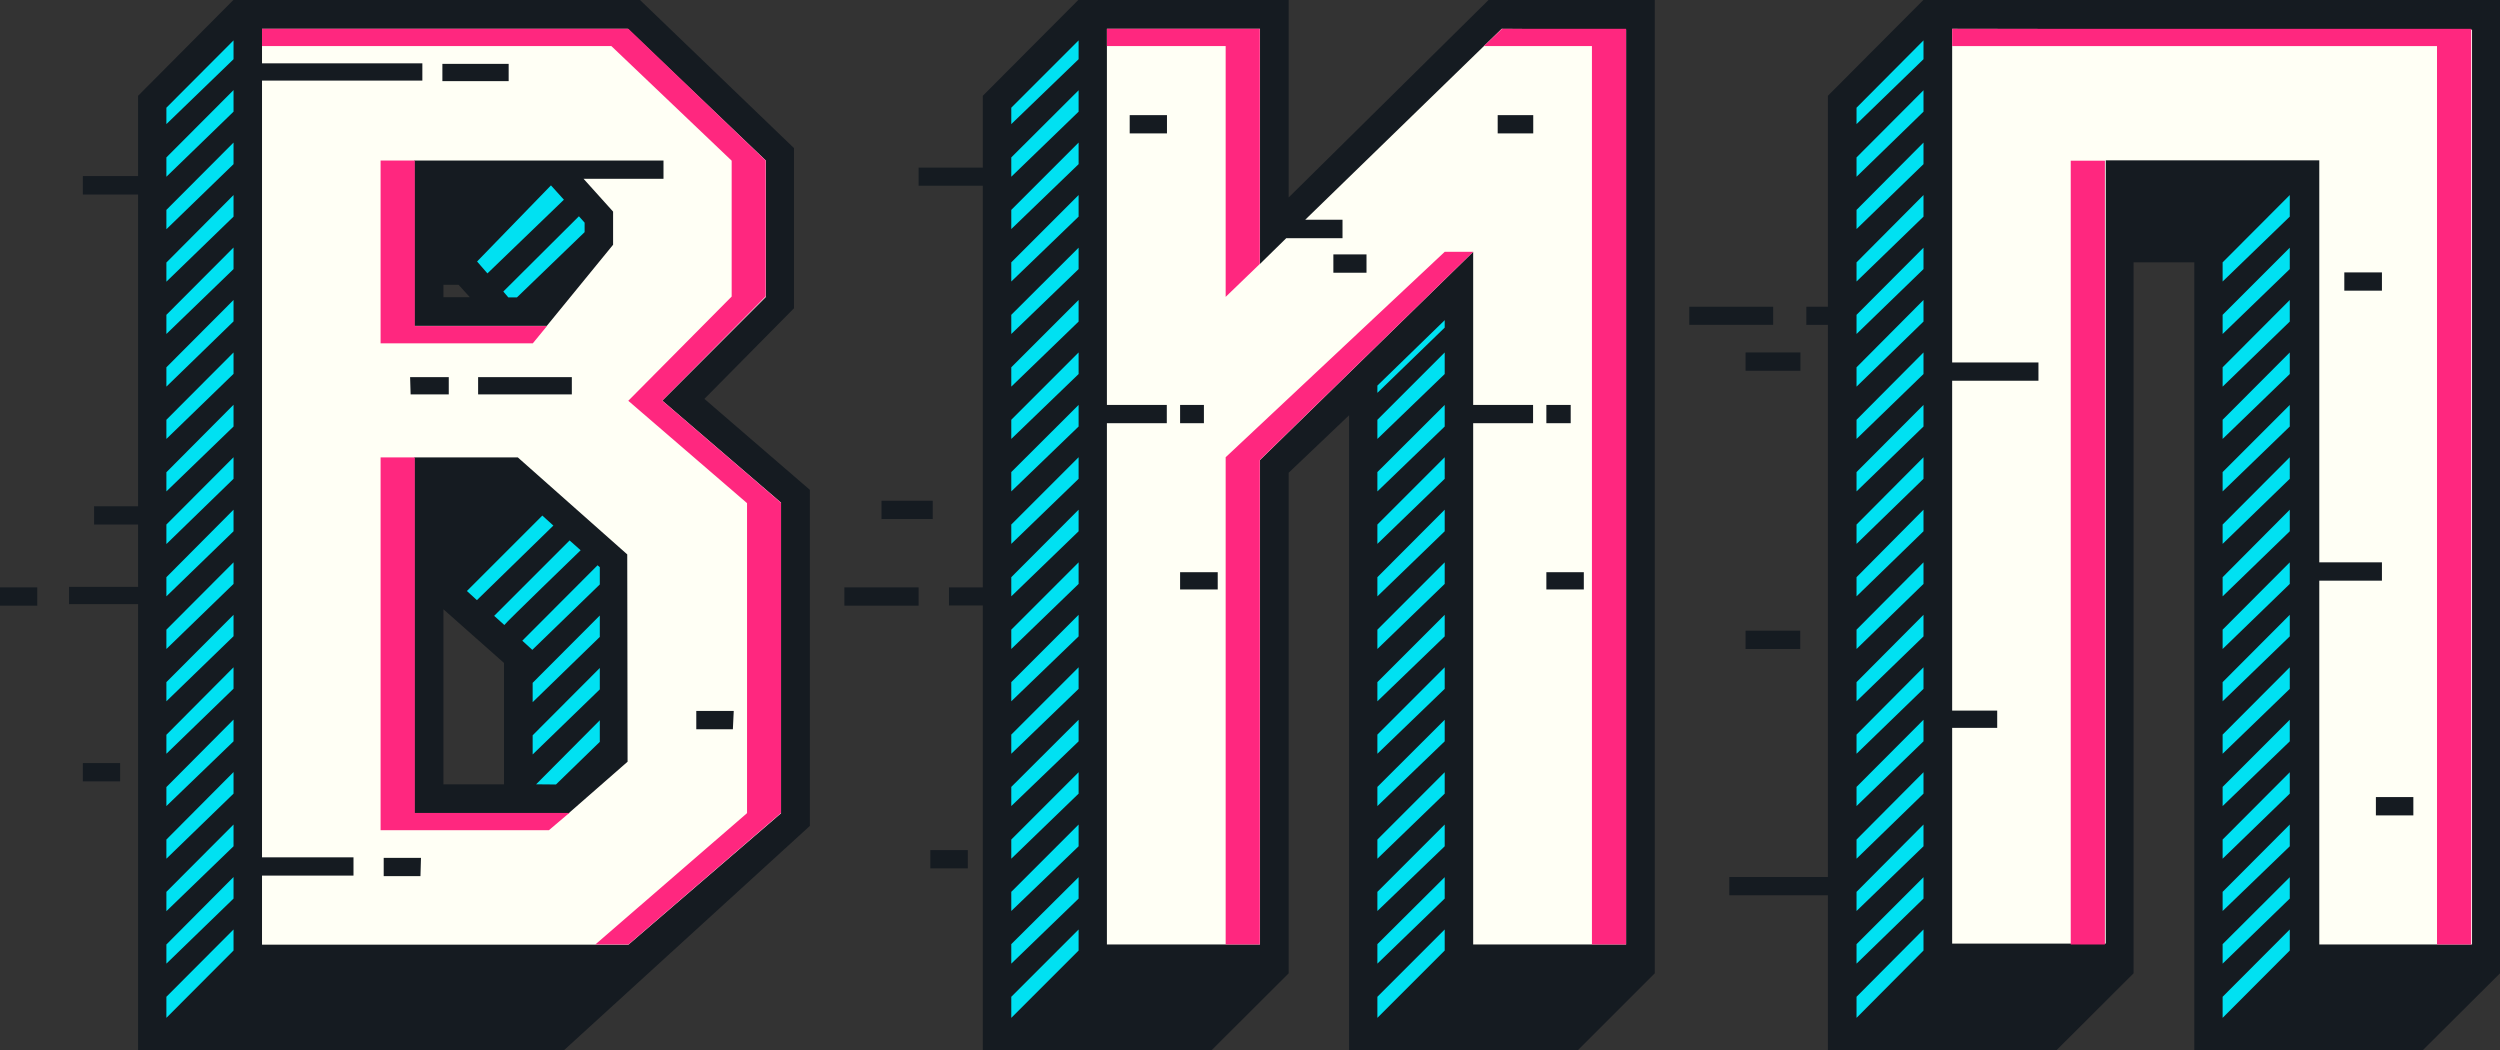 <?xml version="1.0" encoding="UTF-8"?> <svg xmlns="http://www.w3.org/2000/svg" viewBox="0 0 144.84 60.85"><rect x="0" y="0" width="144.84" height="60.85" fill="#333333" stroke="none"/> <defs> <style>.cls-1{fill:#151b21;}.cls-2{fill:#fffff5;}.cls-3{fill:#ff277f;}.cls-4{fill:#00e1f2;}</style> </defs> <title>vip</title> <g id="Слой_2" data-name="Слой 2"> <g id="font"> <path class="cls-1" d="M40.81,23.11,46,17.86V8.58L37.08,0H13.52L8,5.55V10.2H4.8v1.07H8V29.33H5.45v1.06H8V34H4v1H8V60.85H32.67l14.25-13V28.38ZM25.69,16.5h.88l.65.72H25.69ZM29.2,45.44H25.69V35.3l3.51,3.11Z"></path> <rect class="cls-1" y="34.03" width="2.16" height="1.06"></rect> <rect class="cls-1" x="4.8" y="44.21" width="2.16" height="1.06"></rect> <path class="cls-2" d="M38.37,23.21l6-6V9.3l-8-7.63H15.18v2h9.29v1H15.18v45h5.3v1.06h-5.3v4H36.41l8.84-7.61v-18ZM25.63,3.7h3.84v1H25.63ZM24,9.3H38.44v1.06H33.81l1.71,1.9v1.92l-3.84,4.7H24Zm9.13,12.55v1H27.7v-1Zm-9.37,0H26v1H23.79Zm.6,28.91H22.23V49.7h2.16Zm12-6.63-3.43,3H24V26.5h6l6.34,5.62Zm6.1-1.88H40.34V41.19h2.17Z"></path> <path class="cls-3" d="M22.05,9.3V19.89h8.82l.82-1s-7.66,0-7.66,0V9.3Z"></path> <polygon class="cls-3" points="22.05 48.1 31.8 48.1 32.98 47.1 24.03 47.1 24.03 26.5 22.05 26.5 22.05 48.1"></polygon> <polygon class="cls-3" points="38.37 23.21 44.36 17.17 44.36 9.3 36.41 1.67 15.18 1.67 15.18 2.67 35.42 2.67 42.39 9.31 42.39 17.18 36.4 23.22 43.28 29.15 43.28 47.11 34.49 54.72 36.41 54.72 45.25 47.1 45.25 29.13 38.37 23.21"></polygon> <polygon class="cls-4" points="30.86 40.68 34.75 36.9 34.75 35.66 30.86 39.56 30.86 40.68"></polygon> <path class="cls-4" d="M33,31.31l-4.37,4.37.59.53c0-.06,4.42-4.33,4.42-4.33Z"></path> <polygon class="cls-4" points="34.62 32.75 30.26 37.12 30.84 37.65 34.75 33.86 34.75 32.86 34.62 32.75"></polygon> <polygon class="cls-4" points="31.42 29.87 27.05 34.24 27.63 34.77 32.06 30.45 31.42 29.87"></polygon> <polygon class="cls-4" points="32.21 45.45 34.75 42.98 34.75 41.73 31.06 45.44 32.21 45.45"></polygon> <polygon class="cls-4" points="30.86 43.71 34.75 39.94 34.75 38.7 30.86 42.6 30.86 43.71"></polygon> <polygon class="cls-4" points="32.67 11.57 31.92 10.74 27.64 15.15 28.24 15.84 32.67 11.57"></polygon> <polygon class="cls-4" points="29.45 17.23 29.95 17.23 33.87 13.45 33.87 12.9 33.54 12.53 29.16 16.89 29.45 17.23"></polygon> <polygon class="cls-4" points="9.64 43.67 13.53 39.9 13.53 38.66 9.64 42.57 9.64 43.67"></polygon> <polygon class="cls-4" points="9.64 31.52 13.53 27.74 13.53 26.49 9.64 30.39 9.64 31.52"></polygon> <polygon class="cls-4" points="9.64 37.6 13.53 33.83 13.53 32.58 9.64 36.48 9.64 37.6"></polygon> <polygon class="cls-4" points="9.64 40.63 13.53 36.86 13.53 35.62 9.64 39.52 9.64 40.63"></polygon> <polygon class="cls-4" points="9.64 34.55 13.53 30.78 13.53 29.53 9.64 33.44 9.64 34.55"></polygon> <polygon class="cls-4" points="9.64 55.83 13.53 52.06 13.53 50.81 9.64 54.72 9.64 55.83"></polygon> <polygon class="cls-4" points="9.64 46.7 13.53 42.95 13.53 41.69 9.64 45.6 9.64 46.7"></polygon> <polygon class="cls-4" points="9.64 52.79 13.53 49.03 13.53 47.77 9.64 51.67 9.64 52.79"></polygon> <polygon class="cls-4" points="9.64 49.75 13.53 45.98 13.53 44.73 9.64 48.64 9.64 49.75"></polygon> <polygon class="cls-4" points="9.64 28.47 13.53 24.71 13.53 23.45 9.64 27.36 9.64 28.47"></polygon> <polygon class="cls-4" points="9.64 22.4 13.53 18.62 13.53 17.38 9.64 21.28 9.64 22.4"></polygon> <polygon class="cls-4" points="9.64 25.43 13.53 21.66 13.53 20.42 9.64 24.32 9.64 25.43"></polygon> <polygon class="cls-4" points="9.64 7.19 13.53 3.43 13.53 2.34 9.64 6.24 9.64 7.19"></polygon> <polygon class="cls-4" points="9.64 58.97 13.53 55.07 13.53 53.85 9.64 57.75 9.64 58.97"></polygon> <polygon class="cls-4" points="9.64 10.24 13.53 6.47 13.53 5.22 9.64 9.12 9.64 10.24"></polygon> <polygon class="cls-4" points="9.64 13.28 13.53 9.51 13.53 8.26 9.64 12.16 9.64 13.28"></polygon> <polygon class="cls-4" points="9.64 19.35 13.53 15.59 13.53 14.34 9.64 18.24 9.64 19.35"></polygon> <polygon class="cls-4" points="9.64 16.32 13.53 12.55 13.53 11.3 9.64 15.21 9.64 16.32"></polygon> <polygon class="cls-1" points="111.43 0 105.9 5.55 105.9 17.77 104.65 17.77 104.65 18.82 105.9 18.82 105.9 50.81 100.19 50.81 100.19 51.87 105.9 51.87 105.9 60.85 119.14 60.85 123.61 56.39 123.61 15.2 127.13 15.2 127.13 60.85 140.36 60.85 144.84 56.39 144.84 0 111.43 0"></polygon> <rect class="cls-1" x="97.87" y="17.77" width="4.86" height="1.05"></rect> <rect class="cls-1" x="101.13" y="20.42" width="3.18" height="1.06"></rect> <rect class="cls-1" x="101.13" y="36.54" width="3.17" height="1.06"></rect> <path class="cls-2" d="M113.1,1.67V21h5v1.06h-5V41.17h2.61v1H113.1v12.5H122V9.29h12.37V32.58H138v1.06h-3.63V54.72h8.85v-53Zm22.72,15.17V15.78H138v1.06Zm4,30.4h-2.17V46.18h2.17Z"></path> <polygon class="cls-3" points="113.1 1.67 113.1 2.67 141.19 2.67 141.19 54.72 143.17 54.72 143.17 1.67 113.1 1.67"></polygon> <rect class="cls-3" x="119.97" y="9.31" width="1.98" height="45.41"></rect> <polygon class="cls-4" points="107.56 43.67 111.44 39.91 111.44 38.66 107.56 42.56 107.56 43.67"></polygon> <polygon class="cls-4" points="107.56 46.7 111.44 42.95 111.44 41.7 107.56 45.59 107.56 46.7"></polygon> <polygon class="cls-4" points="107.56 37.6 111.44 33.83 111.44 32.58 107.56 36.48 107.56 37.6"></polygon> <polygon class="cls-4" points="107.56 40.63 111.44 36.87 111.44 35.62 107.56 39.52 107.56 40.63"></polygon> <polygon class="cls-4" points="107.56 7.19 111.44 3.43 111.44 2.34 107.56 6.24 107.56 7.19"></polygon> <polygon class="cls-4" points="107.56 49.75 111.44 45.98 111.44 44.74 107.56 48.64 107.56 49.75"></polygon> <polygon class="cls-4" points="107.56 34.55 111.44 30.78 111.44 29.53 107.56 33.44 107.56 34.55"></polygon> <polygon class="cls-4" points="107.56 55.83 111.44 52.06 111.44 50.82 107.56 54.7 107.56 55.83"></polygon> <polygon class="cls-4" points="107.56 52.78 111.44 49.03 111.44 47.77 107.56 51.67 107.56 52.78"></polygon> <polygon class="cls-4" points="107.56 25.43 111.44 21.67 111.44 20.42 107.56 24.32 107.56 25.43"></polygon> <polygon class="cls-4" points="107.56 10.24 111.44 6.47 111.44 5.23 107.56 9.12 107.56 10.24"></polygon> <polygon class="cls-4" points="107.56 16.31 111.44 12.55 111.44 11.3 107.56 15.2 107.56 16.31"></polygon> <polygon class="cls-4" points="107.56 31.51 111.44 27.74 111.44 26.49 107.56 30.39 107.56 31.51"></polygon> <polygon class="cls-4" points="107.56 58.97 111.44 55.07 111.44 53.85 107.56 57.75 107.56 58.97"></polygon> <polygon class="cls-4" points="107.56 13.27 111.44 9.51 111.44 8.26 107.56 12.16 107.56 13.27"></polygon> <polygon class="cls-4" points="107.56 28.47 111.44 24.71 111.44 23.46 107.56 27.35 107.56 28.47"></polygon> <polygon class="cls-4" points="107.56 22.4 111.44 18.63 111.44 17.38 107.56 21.28 107.56 22.4"></polygon> <polygon class="cls-4" points="107.56 19.35 111.44 15.59 111.44 14.35 107.56 18.24 107.56 19.35"></polygon> <polygon class="cls-4" points="128.77 43.67 132.66 39.91 132.66 38.66 128.77 42.56 128.77 43.67"></polygon> <polygon class="cls-4" points="128.77 46.7 132.66 42.95 132.66 41.7 128.77 45.59 128.77 46.7"></polygon> <polygon class="cls-4" points="128.77 37.6 132.66 33.83 132.66 32.58 128.77 36.48 128.77 37.6"></polygon> <polygon class="cls-4" points="128.77 40.63 132.66 36.87 132.66 35.62 128.77 39.52 128.77 40.63"></polygon> <polygon class="cls-4" points="128.77 49.75 132.66 45.98 132.66 44.74 128.77 48.64 128.77 49.75"></polygon> <polygon class="cls-4" points="128.77 34.55 132.66 30.78 132.66 29.53 128.77 33.44 128.77 34.55"></polygon> <polygon class="cls-4" points="128.77 55.83 132.66 52.06 132.66 50.82 128.77 54.7 128.77 55.83"></polygon> <polygon class="cls-4" points="128.77 52.78 132.66 49.03 132.66 47.77 128.77 51.67 128.77 52.78"></polygon> <polygon class="cls-4" points="128.77 25.43 132.66 21.67 132.66 20.42 128.77 24.32 128.77 25.43"></polygon> <polygon class="cls-4" points="128.77 15.2 128.77 16.31 132.66 12.55 132.66 11.3 128.77 15.2"></polygon> <polygon class="cls-4" points="128.77 31.51 132.66 27.74 132.66 26.49 128.77 30.39 128.77 31.51"></polygon> <polygon class="cls-4" points="128.77 58.97 132.66 55.07 132.66 53.85 128.77 57.75 128.77 58.97"></polygon> <polygon class="cls-4" points="128.77 28.47 132.66 24.71 132.66 23.46 128.77 27.35 128.77 28.47"></polygon> <polygon class="cls-4" points="128.77 22.4 132.66 18.63 132.66 17.38 128.77 21.28 128.77 22.4"></polygon> <polygon class="cls-4" points="128.77 19.35 132.66 15.59 132.66 14.35 128.77 18.24 128.77 19.35"></polygon> <rect class="cls-1" x="53.9" y="49.25" width="2.17" height="1.06"></rect> <rect class="cls-1" x="48.92" y="34.03" width="4.3" height="1.06"></rect> <rect class="cls-1" x="51.07" y="29.01" width="2.97" height="1.06"></rect> <polygon class="cls-1" points="86.24 0 74.66 11.44 74.66 0 62.47 0 56.94 5.55 56.94 9.71 53.22 9.71 53.22 10.76 56.94 10.76 56.94 34.03 54.98 34.03 54.98 35.08 56.94 35.08 56.94 60.85 70.19 60.85 74.66 56.39 74.66 27.39 78.16 24.06 78.16 60.85 91.41 60.85 95.87 56.39 95.87 0 86.24 0"></polygon> <path class="cls-2" d="M87,1.67,75.62,12.73h2.16V13.8H74.52L73,15.29V1.67H64.13V23.46H67.6v1.06H64.13v30.2H73V26.65L85.35,14.59v8.87h3.47v1.06H85.35v30.2h8.86v-53ZM68.37,23.46h1.38v1.06H68.37ZM67.61,7.73H65.45V6.67h2.16Zm2.94,26.42H68.37v-1h2.18ZM79.17,15.8H77.25V14.74h1.92Zm10.42,7.66H91v1.06H89.59ZM88.83,7.73H86.77V6.67h2.06Zm2.93,26.42H89.59v-1h2.17Z"></path> <polygon class="cls-4" points="58.59 34.55 62.49 30.78 62.49 29.53 58.59 33.44 58.59 34.55"></polygon> <polygon class="cls-4" points="58.59 40.63 62.49 36.87 62.49 35.62 58.59 39.52 58.59 40.63"></polygon> <polygon class="cls-4" points="58.59 43.67 62.49 39.91 62.49 38.66 58.59 42.56 58.59 43.67"></polygon> <polygon class="cls-4" points="58.59 37.6 62.49 33.83 62.49 32.58 58.59 36.48 58.59 37.6"></polygon> <polygon class="cls-4" points="58.59 46.7 62.49 42.95 62.49 41.7 58.59 45.59 58.59 46.7"></polygon> <polygon class="cls-4" points="58.59 49.75 62.49 45.98 62.49 44.74 58.59 48.64 58.59 49.75"></polygon> <polygon class="cls-4" points="58.59 55.83 62.49 52.06 62.49 50.82 58.59 54.7 58.59 55.83"></polygon> <polygon class="cls-4" points="58.59 7.19 62.49 3.43 62.49 2.34 58.59 6.24 58.59 7.19"></polygon> <polygon class="cls-4" points="58.59 52.78 62.49 49.03 62.49 47.77 58.59 51.67 58.59 52.78"></polygon> <polygon class="cls-4" points="58.59 28.47 62.49 24.71 62.49 23.46 58.59 27.35 58.59 28.47"></polygon> <polygon class="cls-4" points="58.59 16.31 62.49 12.55 62.49 11.3 58.59 15.2 58.59 16.31"></polygon> <polygon class="cls-4" points="58.59 13.27 62.49 9.51 62.49 8.26 58.59 12.16 58.59 13.27"></polygon> <polygon class="cls-4" points="58.59 10.24 62.49 6.47 62.49 5.23 58.59 9.12 58.59 10.24"></polygon> <polygon class="cls-4" points="58.59 58.97 62.49 55.07 62.49 53.85 58.59 57.75 58.59 58.97"></polygon> <polygon class="cls-4" points="58.59 25.43 62.49 21.67 62.49 20.42 58.59 24.32 58.59 25.43"></polygon> <polygon class="cls-4" points="58.59 31.51 62.49 27.74 62.49 26.49 58.59 30.39 58.59 31.51"></polygon> <polygon class="cls-4" points="58.59 19.35 62.49 15.59 62.49 14.35 58.59 18.24 58.59 19.35"></polygon> <polygon class="cls-4" points="58.59 22.4 62.49 18.63 62.49 17.38 58.59 21.28 58.59 22.4"></polygon> <polygon class="cls-4" points="79.8 34.55 83.7 30.78 83.7 29.53 79.8 33.44 79.8 34.55"></polygon> <polygon class="cls-4" points="79.8 40.63 83.7 36.87 83.7 35.62 79.8 39.52 79.8 40.63"></polygon> <polygon class="cls-4" points="79.8 43.67 83.7 39.91 83.7 38.66 79.8 42.56 79.8 43.67"></polygon> <polygon class="cls-4" points="79.8 37.6 83.7 33.83 83.7 32.58 79.8 36.48 79.8 37.6"></polygon> <polygon class="cls-4" points="79.8 46.7 83.7 42.95 83.7 41.7 79.8 45.59 79.8 46.7"></polygon> <polygon class="cls-4" points="79.8 49.75 83.7 45.98 83.7 44.74 79.8 48.64 79.8 49.75"></polygon> <polygon class="cls-4" points="79.8 55.83 83.7 52.06 83.7 50.82 79.8 54.7 79.8 55.83"></polygon> <polygon class="cls-4" points="79.8 52.78 83.7 49.03 83.7 47.77 79.8 51.67 79.8 52.78"></polygon> <polygon class="cls-4" points="79.8 28.47 83.7 24.71 83.7 23.46 79.8 27.35 79.8 28.47"></polygon> <polygon class="cls-4" points="79.8 58.97 83.7 55.07 83.7 53.85 79.8 57.75 79.8 58.97"></polygon> <polygon class="cls-4" points="79.8 25.43 83.7 21.67 83.7 20.42 79.8 24.32 79.8 25.43"></polygon> <polygon class="cls-4" points="79.8 31.51 83.7 27.74 83.7 26.49 79.8 30.39 79.8 31.51"></polygon> <polygon class="cls-4" points="79.8 22.34 79.8 22.76 83.7 18.98 83.7 18.55 79.8 22.34"></polygon> <polygon class="cls-3" points="87.02 1.67 85.97 2.67 92.23 2.67 92.23 54.72 94.21 54.72 94.21 1.67 87.02 1.67"></polygon> <polygon class="cls-3" points="64.13 2.67 71.01 2.67 71.01 17.2 72.99 15.29 72.99 1.67 64.13 1.67 64.13 2.67"></polygon> <polygon class="cls-3" points="71.01 54.72 72.99 54.72 72.99 26.65 85.35 14.59 83.7 14.59 71.01 26.49 71.01 54.72"></polygon> </g> </g> </svg> 